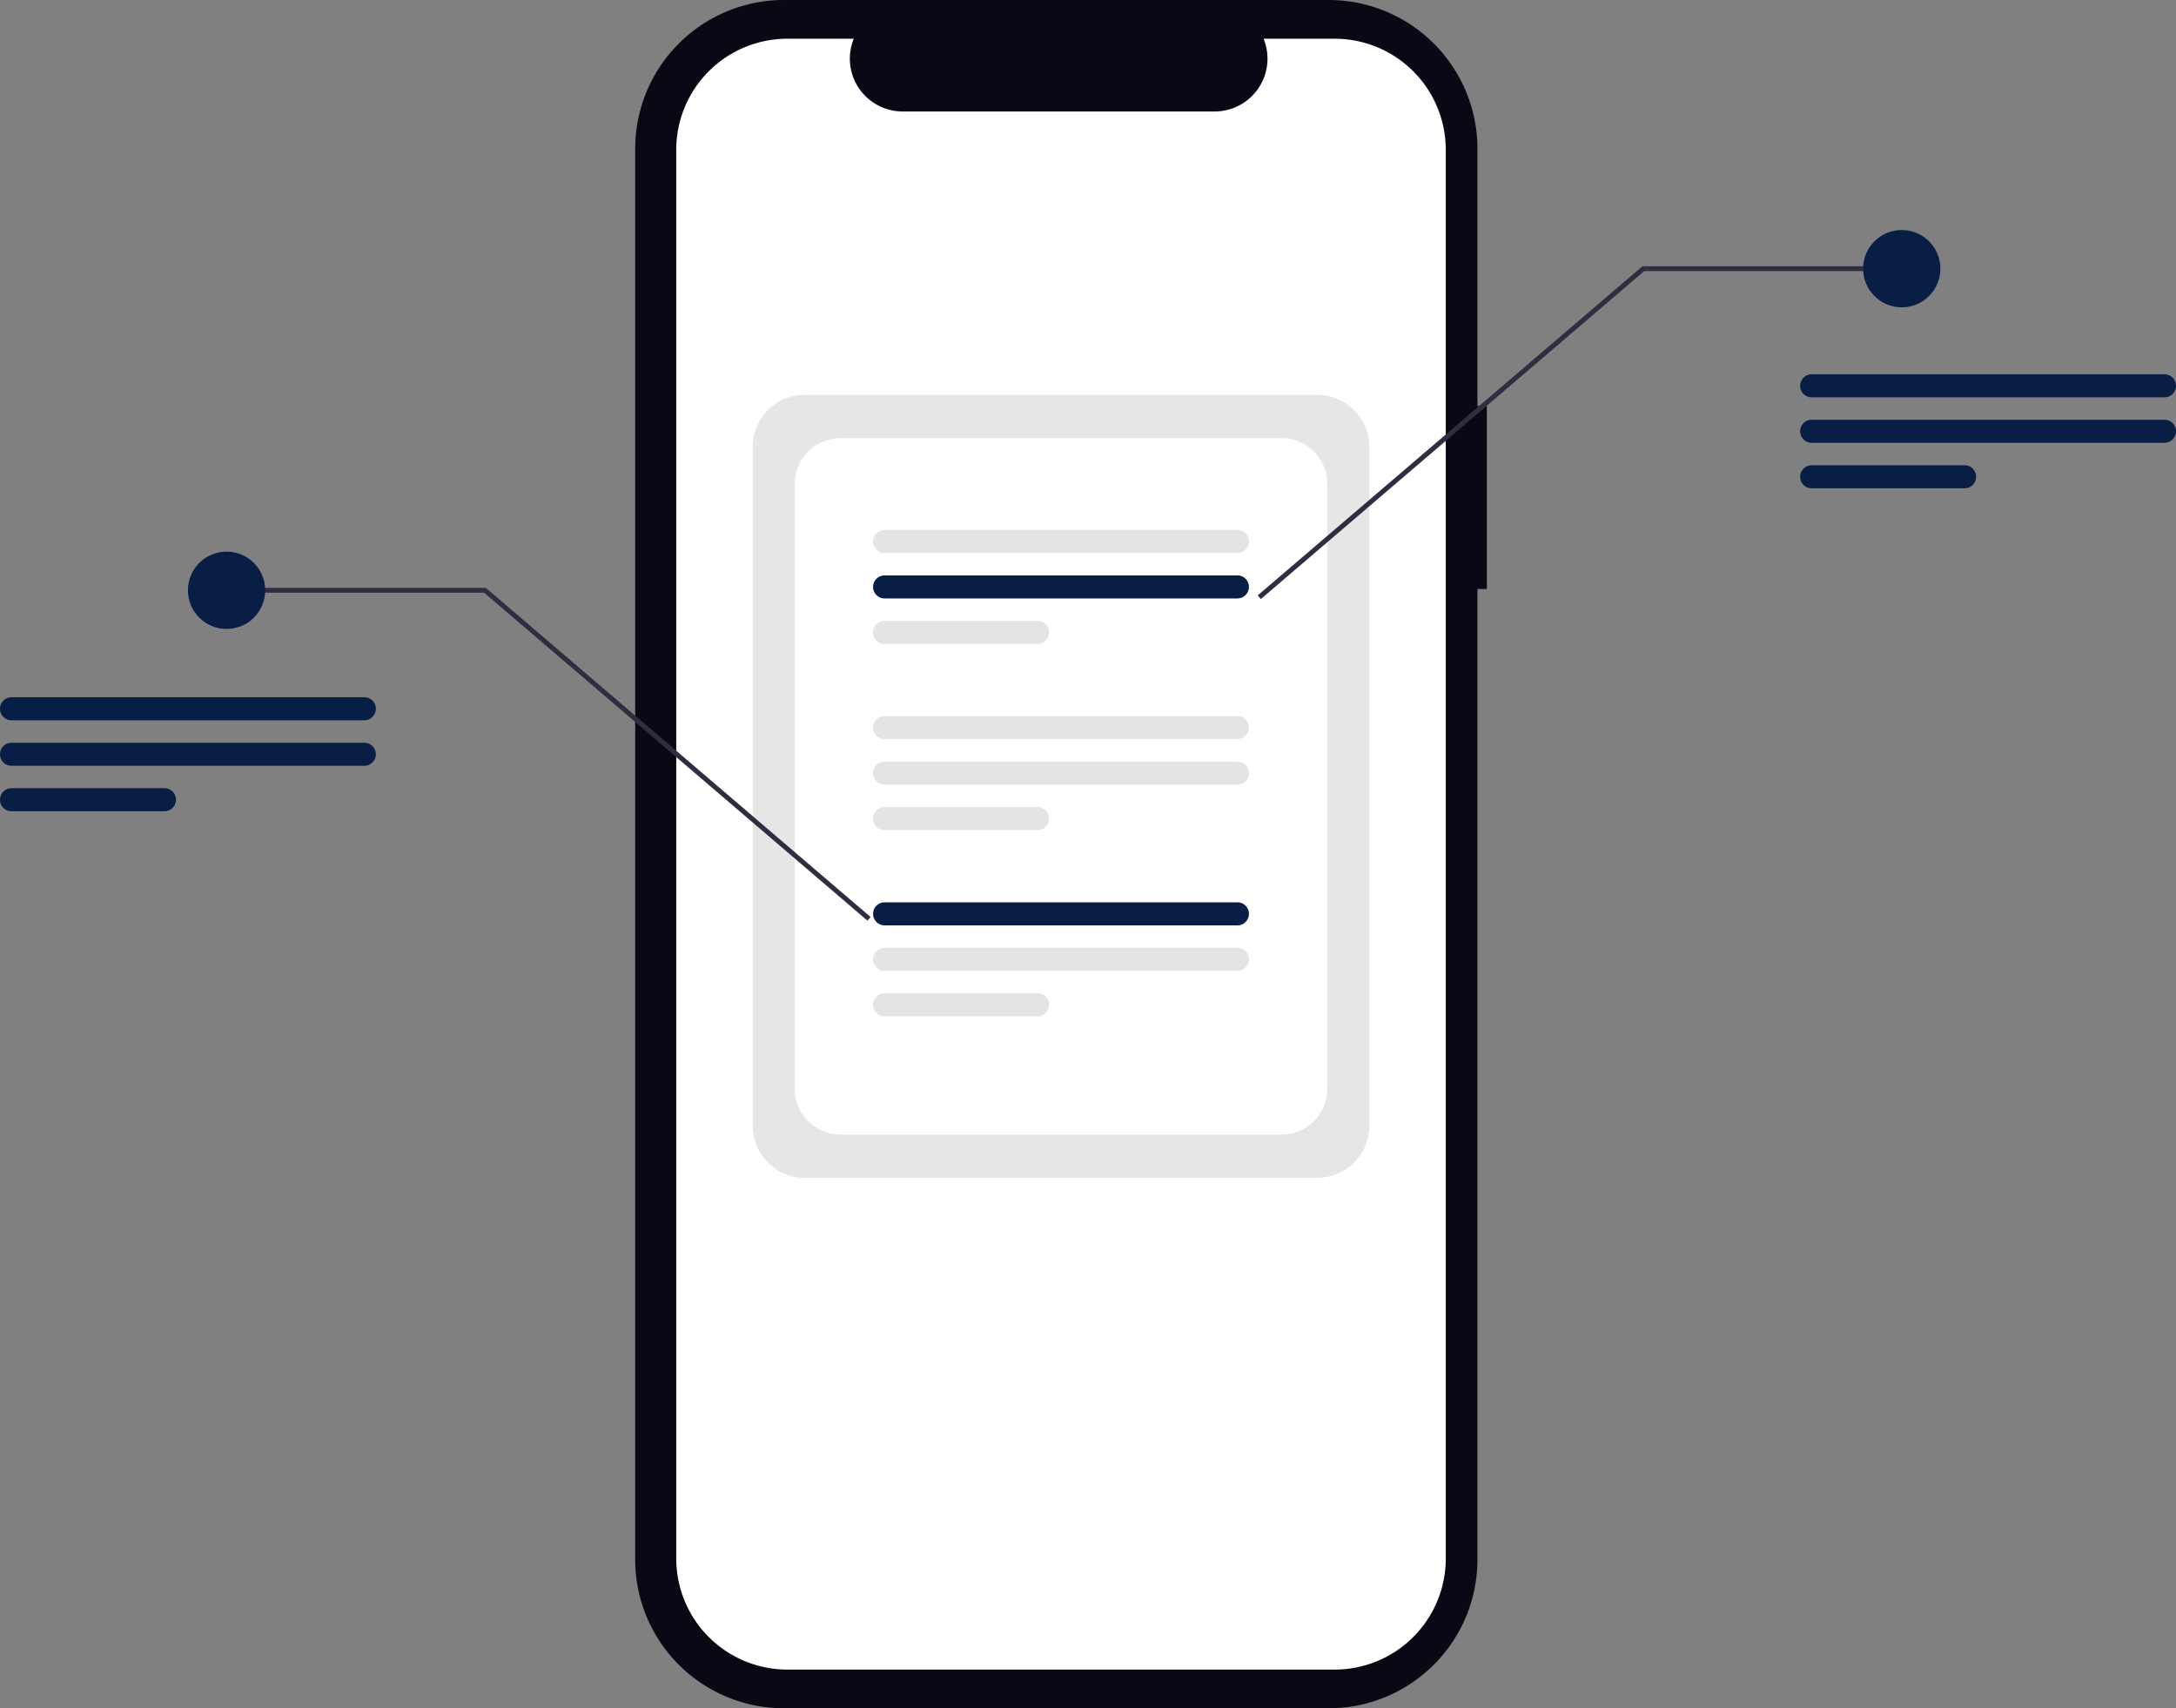 <?xml version="1.0" encoding="utf-8"?>
<svg xmlns="http://www.w3.org/2000/svg" height="630.537" role="img" viewBox="0 0 803.298 630.537" width="803.298">
  <rect x="0" y="0" width="803.298" height="630.537" fill="#808080" stroke="none"/>
  <g data-name="Group 274" id="Group_274" transform="translate(-442.72 -205)">
    <path d="M580.767,229.032H577.3v-94.91a54.929,54.929,0,0,0-54.929-54.929H321.294a54.929,54.929,0,0,0-54.929,54.929V654.8a54.929,54.929,0,0,0,54.929,54.929H522.371A54.929,54.929,0,0,0,577.3,654.8V296.589h3.466Z" data-name="Path 1101" fill="#090814" id="Path_1101-9637" transform="translate(410.839 125.807)"/>
    <path d="M526.924,95.686H500.677a19.489,19.489,0,0,1-18.044,26.85h-115.2a19.489,19.489,0,0,1-18.045-26.85H324.874a41.022,41.022,0,0,0-41.022,41.022V656.622a41.022,41.022,0,0,0,41.022,41.022H526.916a41.022,41.022,0,0,0,41.022-41.022V136.708a41.022,41.022,0,0,0-41.013-41.022Z" data-name="Path 1102" fill="#fff" id="Path_1102-9638" transform="translate(408.51 123.605)"/>
    <g data-name="Group 273" id="Group_273" transform="translate(720.599 350.752)">
      <path d="M684.627,474.944H495.293a19.16,19.16,0,0,1-19.139-19.139V205.1a19.16,19.16,0,0,1,19.139-19.139H684.627A19.16,19.16,0,0,1,703.766,205.1v250.7A19.16,19.16,0,0,1,684.627,474.944Z" data-name="Path 4841" fill="#e6e6e6" id="Path_4841-9639" transform="translate(-476.154 -185.965)"/>
      <path d="M673.7,461.453H510.985a17.013,17.013,0,0,1-16.993-16.993V221.37a17.012,17.012,0,0,1,16.993-16.993H673.7A17.012,17.012,0,0,1,690.7,221.37v223.09A17.012,17.012,0,0,1,673.7,461.453Z" data-name="Path 4842" fill="#fff" id="Path_4842-9640" transform="translate(-478.537 -188.425)"/>
      <path d="M661.938,252H531.685a4.248,4.248,0,1,1,0-8.5H661.938a4.248,4.248,0,0,1,0,8.5Z" data-name="Path 4843" fill="#e4e4e4" id="Path_4843-9641" transform="translate(-483.006 -193.653)"/>
      <path d="M661.938,271.375H531.685a4.248,4.248,0,0,1,0-8.5H661.938a4.248,4.248,0,0,1,0,8.5Z" data-name="Path 4844" fill="#081e45" id="Path_4844-9642" transform="translate(-483.006 -196.242)"/>
      <path d="M588.147,290.749H531.685a4.248,4.248,0,0,1,0-8.5h56.462a4.248,4.248,0,0,1,0,8.5Z" data-name="Path 4845" fill="#e4e4e4" id="Path_4845-9643" transform="translate(-483.006 -198.83)"/>
      <path d="M661.938,331.327H531.685a4.248,4.248,0,0,1,0-8.5H661.938a4.248,4.248,0,0,1,0,8.5Z" data-name="Path 4846" fill="#e4e4e4" id="Path_4846-9644" transform="translate(-483.006 -204.252)"/>
      <path d="M661.938,350.7H531.685a4.248,4.248,0,0,1,0-8.5H661.938a4.248,4.248,0,0,1,0,8.5Z" data-name="Path 4847" fill="#e4e4e4" id="Path_4847-9645" transform="translate(-483.006 -206.841)"/>
      <path d="M588.147,370.076H531.685a4.248,4.248,0,0,1,0-8.5h56.462a4.248,4.248,0,0,1,0,8.5Z" data-name="Path 4848" fill="#e4e4e4" id="Path_4848-9646" transform="translate(-483.006 -209.429)"/>
      <path d="M661.938,410.653H531.685a4.248,4.248,0,1,1,0-8.5H661.938a4.248,4.248,0,0,1,0,8.5Z" data-name="Path 4849" fill="#081e45" id="Path_4849-9647" transform="translate(-483.006 -214.851)"/>
      <path d="M661.938,430.028H531.685a4.248,4.248,0,0,1,0-8.5H661.938a4.248,4.248,0,0,1,0,8.5Z" data-name="Path 4850" fill="#e4e4e4" id="Path_4850-9648" transform="translate(-483.006 -217.439)"/>
      <path d="M588.147,449.4H531.685a4.248,4.248,0,0,1,0-8.5h56.462a4.248,4.248,0,0,1,0,8.5Z" data-name="Path 4851" fill="#e4e4e4" id="Path_4851-9649" transform="translate(-483.006 -220.028)"/>
    </g>
    <path d="M333.123,225.273,191.611,104.231H96.539v-1.783h95.73l142.013,121.47Z" data-name="Path 4852" fill="#2f2e41" id="Path_4852-9650" transform="translate(429.821 319.538)"/>
    <circle cx="14.266" cy="14.266" data-name="Ellipse 816" fill="#081e45" id="Ellipse_816" r="14.266" transform="translate(512.094 408.612)"/>
    <path d="M329.1,264.622H198.846a4.248,4.248,0,0,1,0-8.5H329.1a4.248,4.248,0,0,1,0,8.5Z" data-name="Path 4853" fill="#081e45" id="Path_4853-9651" transform="translate(248.122 206.238)"/>
    <path d="M329.1,284H198.846a4.248,4.248,0,0,1,0-8.5H329.1a4.248,4.248,0,0,1,0,8.5Z" data-name="Path 4854" fill="#081e45" id="Path_4854-9652" transform="translate(248.122 203.65)"/>
    <path d="M255.308,303.371H198.846a4.248,4.248,0,1,1,0-8.5h56.462a4.248,4.248,0,1,1,0,8.5Z" data-name="Path 4855" fill="#081e45" id="Path_4855-9653" transform="translate(248.122 201.061)"/>
    <path d="M412.912,136.906,554.925,15.436h95.73v1.783H555.584L414.071,138.262Z" data-name="Path 4856" fill="#2f2e41" id="Path_4856-9654" transform="translate(494.116 287.844)"/>
    <circle cx="14.266" cy="14.266" data-name="Ellipse 817" fill="#081e45" id="Ellipse_817" r="14.266" transform="translate(1130.505 289.906)"/>
    <path d="M973.131,177.033H842.878a4.248,4.248,0,1,1,0-8.5H973.131a4.248,4.248,0,0,1,0,8.5Z" data-name="Path 4857" fill="#081e45" id="Path_4857-9655" transform="translate(268.638 174.622)"/>
    <path d="M973.131,196.407H842.878a4.248,4.248,0,0,1,0-8.5H973.131a4.248,4.248,0,0,1,0,8.5Z" data-name="Path 4858" fill="#081e45" id="Path_4858-9656" transform="translate(268.638 172.033)"/>
    <path d="M899.34,215.782H842.878a4.248,4.248,0,1,1,0-8.5H899.34a4.248,4.248,0,0,1,0,8.5Z" data-name="Path 4859" fill="#081e45" id="Path_4859-9657" transform="translate(268.638 169.444)"/>
  </g>
</svg>